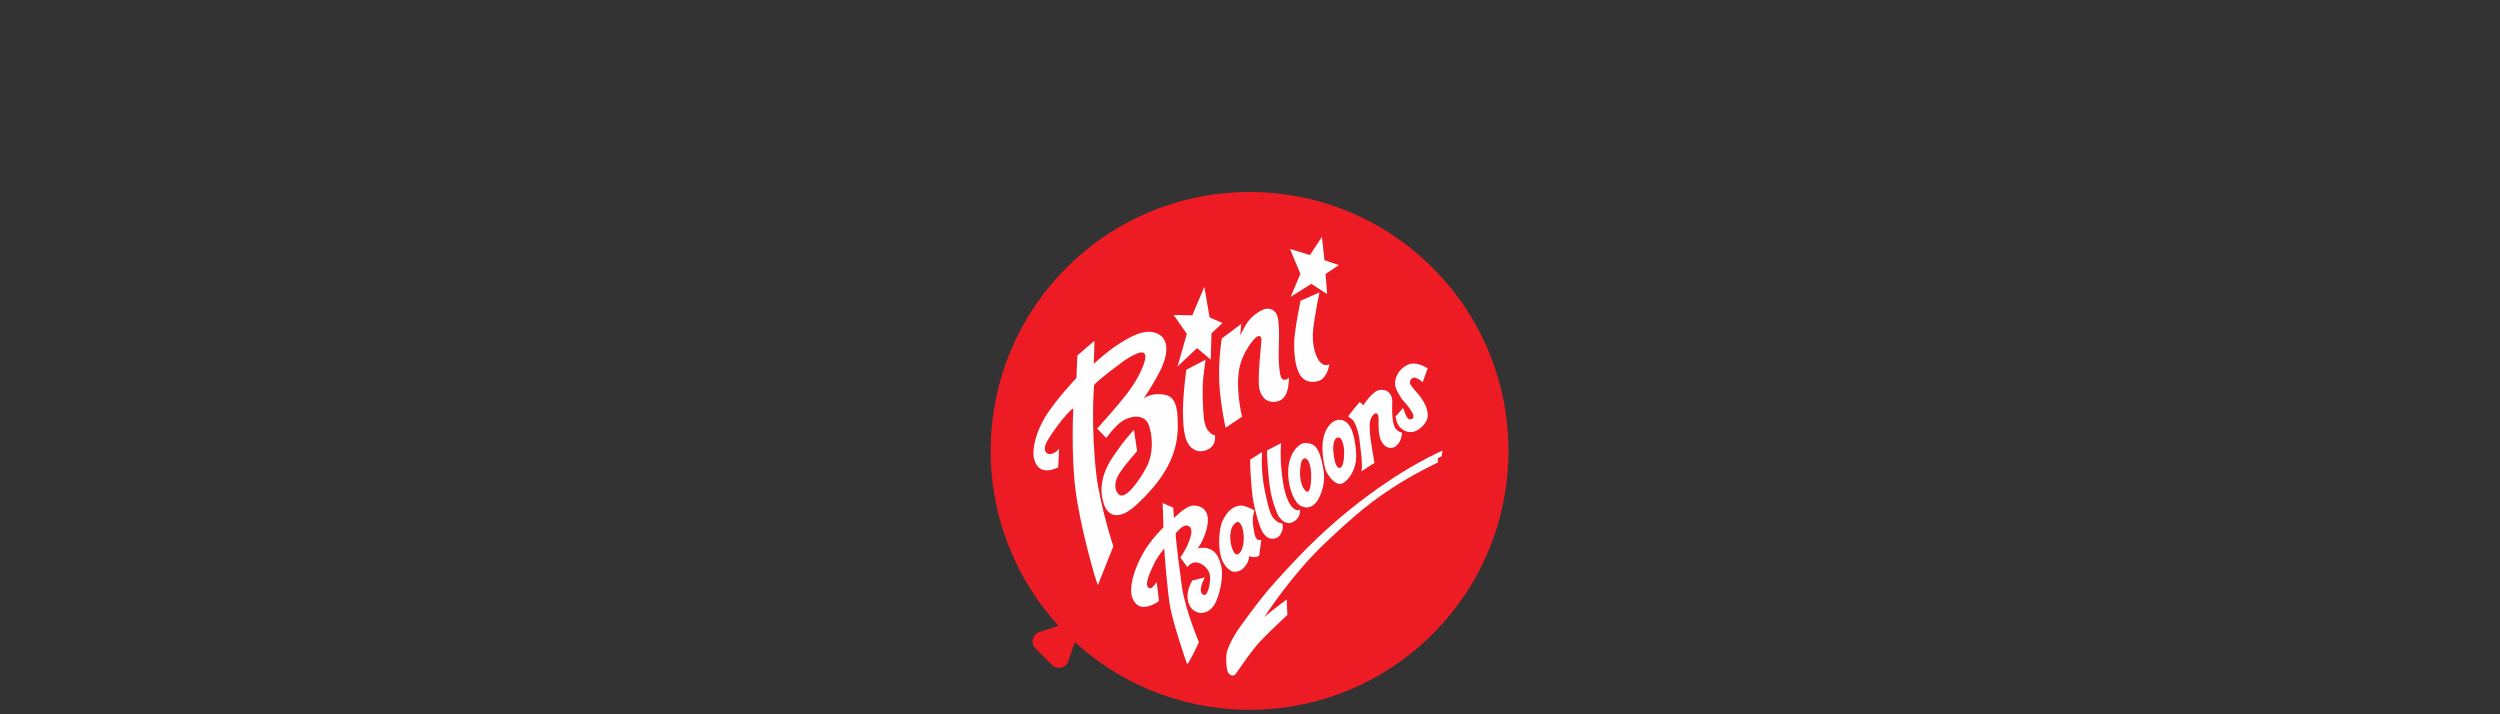 <svg version="1.0" preserveAspectRatio="xMidYMid meet" height="200" viewBox="0 0 525 150" zoomAndPan="magnify" width="700" xmlns:xlink="http://www.w3.org/1999/xlink" xmlns="http://www.w3.org/2000/svg"><rect x="0" y="0" width="525" height="150" fill="#333333" stroke="none"/><defs><clipPath id="f5dfc96a06"><path clip-rule="nonzero" d="M 208.031 40.312 L 316.781 40.312 L 316.781 149.062 L 208.031 149.062 Z M 208.031 40.312"></path></clipPath></defs><g clip-path="url(#f5dfc96a06)"><path fill-rule="nonzero" fill-opacity="1" d="M 300.855 56.242 C 279.621 35.004 245.191 35.004 223.957 56.242 C 203.301 76.898 202.742 110.039 222.273 131.375 L 218.227 132.762 C 216.789 133.258 216.367 135.086 217.441 136.16 L 220.938 139.656 C 222.012 140.73 223.84 140.309 224.332 138.871 L 225.723 134.824 C 247.059 154.355 280.199 153.797 300.855 133.141 C 322.09 111.902 322.09 77.477 300.855 56.242 Z M 300.855 56.242" fill="#ed1c24"></path></g><path fill-rule="nonzero" fill-opacity="1" d="M 226.246 74.66 L 226.047 79.371 C 226.047 79.371 222.188 83.469 220 86.766 C 217.254 90.902 216.715 94.773 217.152 96.355 C 217.812 98.75 219.238 98.82 220.156 98.758 C 221.07 98.699 222.215 98.152 222.215 98.152 L 222.402 94.203 C 222.402 94.203 221.902 95.051 220.793 95.316 C 219.684 95.582 219.062 94.598 219.629 93.191 C 220.195 91.781 224.137 86.352 225.398 85.766 C 225.398 85.766 224.887 94.785 225.824 102.613 C 226.762 110.445 230.094 121.965 230.555 122.871 L 233.793 114.746 C 233.793 114.746 230.977 106.098 230.219 99.562 C 229.098 89.906 229.68 81.281 229.789 80.84 C 229.898 80.398 235.852 75.719 237.426 74.887 C 239 74.055 240.137 73.574 240.477 74.523 C 240.82 75.473 239.543 78.547 237.613 81.379 C 235.684 84.215 230.398 89.996 230.398 89.996 L 232.316 91.984 C 232.316 91.984 234.168 89.309 235.938 88.273 C 237.707 87.234 240.41 86.934 241.262 89.309 C 242.113 91.68 242.238 95.383 240.711 98.207 C 239.18 101.031 236.504 104.754 235.141 103.957 C 234.336 103.484 233.527 101.68 235.23 99.184 C 236.73 96.988 238.797 94.742 238.797 94.742 L 238.137 90.297 C 238.137 90.297 236.359 92 233.703 95.938 C 232.258 98.078 230.395 101.824 231.84 105.945 C 232.711 108.426 234.988 109.355 238.578 106.07 C 244.652 100.504 247.254 95.41 247.332 89.805 C 247.402 84.758 246.605 83.109 244.086 82.809 C 241.566 82.508 240.176 83.672 240.176 83.672 C 240.176 83.672 242.074 80.902 243.547 78.031 C 245.457 74.297 245.43 71.258 243.215 70.129 C 240.48 68.738 237.172 70.828 234.777 72.355 C 232.379 73.887 229.676 76.41 229.676 76.41 C 229.676 76.41 229.867 72.109 229.816 71.594 C 229.816 71.594 226.949 74.008 226.246 74.66 Z M 226.246 74.66" fill="#fefefe"></path><path fill-rule="nonzero" fill-opacity="1" d="M 246.473 66.148 L 249.234 70.113 L 247.277 76.973 L 251.375 73.094 L 254.258 75.539 L 254.41 69.992 L 256.715 67.828 L 254.016 66.656 L 252.914 60.223 L 250.379 66.219 Z M 246.473 66.148" fill="#fefefe"></path><path fill-rule="nonzero" fill-opacity="1" d="M 249.125 77.648 C 249.125 77.648 248.367 82.984 248.422 86.871 C 248.473 90.387 248.82 92.781 250.184 93.992 C 251.191 94.887 252.398 95.023 253.691 94.371 C 255.531 93.441 255.141 91.422 255.141 91.422 C 255.141 91.422 253.219 91.168 252.832 87.965 C 252.629 86.297 252.41 81.934 252.707 79.039 C 252.848 77.641 253.184 75.523 253.184 75.523 Z M 249.125 77.648" fill="#fefefe"></path><path fill-rule="nonzero" fill-opacity="1" d="M 256.551 71.102 C 256.551 71.102 255.852 75.5 256.039 80.121 C 256.223 84.738 257.375 89.816 257.375 89.816 L 260.832 87.504 C 260.832 87.504 259.25 81.258 260.414 76.676 C 261.109 73.93 263.246 71.105 263.914 70.734 C 264.582 70.359 264.949 70.629 264.891 71.586 C 264.832 72.547 264.055 79.539 264.441 81.523 C 264.824 83.504 266.051 84.508 267.617 84.398 C 270.047 84.23 270.59 82.078 270.688 79.363 C 270.688 79.363 269.828 80.121 269.219 79.539 C 268.605 78.957 268.441 75.133 268.547 72.82 C 268.652 70.504 268.633 67.836 268.281 66.488 C 267.93 65.141 266.598 64.414 265.219 65.043 C 263.84 65.672 262.395 66.836 261.566 68.309 C 261.078 69.176 260.434 70.434 260.434 70.434 L 260.664 68.016 Z M 256.551 71.102" fill="#fefefe"></path><path fill-rule="nonzero" fill-opacity="1" d="M 273.121 63.145 C 273.121 63.145 271.727 69.641 271.766 72.504 C 271.812 76.199 272.469 78.859 274.074 79.801 C 275.137 80.43 276.621 80.188 277.309 79.82 C 278.711 79.066 279.07 76.953 279.207 76.473 C 279.207 76.473 278.371 77.082 277.371 76.199 C 276.371 75.316 275.422 72.492 275.754 69.273 C 276.086 66.051 277.09 61.41 277.09 61.41 Z M 273.121 63.145" fill="#fefefe"></path><path fill-rule="nonzero" fill-opacity="1" d="M 273.082 57.512 L 271.031 62.344 L 275.383 59.602 L 278.703 61.762 L 278.367 57.539 L 281.168 55.664 L 278.133 54.645 L 277.613 49.742 L 275.078 53.566 L 270.895 52.277 Z M 273.082 57.512" fill="#fefefe"></path><path fill-rule="nonzero" fill-opacity="1" d="M 244.148 105.645 C 244.148 105.645 244.348 110.488 244.309 110.77 C 244.309 110.77 241.488 113.43 239.816 116.59 C 238.141 119.746 237.457 122.438 237.543 124.301 C 237.621 125.984 238.715 127.477 240.109 127.457 C 241.504 127.438 243.023 126.578 243.391 126.168 L 242.902 122.23 C 242.902 122.23 242.078 123.5 241.633 123.527 C 241.188 123.551 240.938 123.324 240.867 122.73 C 240.754 121.84 241.809 119.441 242.516 118.066 C 243.227 116.688 244.484 115.172 244.484 115.172 C 244.484 115.172 245.102 124.27 245.789 127.75 C 246.473 131.23 249.094 139.039 249.281 139.418 C 249.469 139.801 251.777 134.879 251.777 134.879 C 251.777 134.879 249.027 128.363 248.219 123.383 C 248.043 122.277 246.805 112.59 246.887 112.027 C 246.887 112.027 248.16 110.324 249.141 110.348 C 249.699 110.359 250.309 110.848 250.172 111.91 C 249.867 114.344 247.879 117.055 247.879 117.055 L 249.324 119.102 C 249.324 119.102 250.156 117.941 251.281 118.102 C 252.406 118.27 253.941 119.344 254.086 120.953 C 254.227 122.566 253.785 123.887 253.461 124.52 C 253.207 125.027 252.707 125.125 252.348 124.578 C 252.004 124.047 252.199 123.027 252.559 122.223 C 252.727 121.855 253.012 121.25 253.012 121.25 L 250.422 121.891 C 250.422 121.891 249.574 123.129 249.402 124.688 C 249.277 125.852 249.555 127.684 251.102 128.438 C 252.648 129.195 254.199 128.352 255.07 126.91 C 255.941 125.469 257.016 121.461 256.492 119.016 C 255.812 115.871 254.453 115.457 253.656 115.164 C 252.859 114.871 251.516 115.133 251.516 115.133 C 251.516 115.133 252.629 113.852 253.371 111.184 C 254.09 108.602 253.441 106.957 251.984 106.418 C 250.719 105.949 249.926 106.172 248.91 106.805 C 247.98 107.387 246.535 108.77 246.535 108.77 L 246.375 106.586 Z M 244.148 105.645" fill="#fefefe"></path><path fill-rule="nonzero" fill-opacity="1" d="M 260.613 110.184 C 261.215 111.16 261.27 113.172 261.117 114.121 C 260.914 115.395 260.43 116.465 259.676 116.43 C 259 116.402 258.277 114.219 258.359 112.594 C 258.441 110.973 258.844 110.242 259.547 109.742 C 259.805 109.559 260.156 109.441 260.613 110.184 Z M 260.641 106.168 C 258.914 106.199 257.695 107.438 256.785 109.273 C 255.879 111.105 255.852 114.793 256.344 116.719 C 256.836 118.648 258.215 120.234 259.48 120.07 C 260.98 119.875 261.43 118.961 261.844 118.383 C 262.262 117.801 262.32 116.793 262.32 116.793 C 262.32 116.793 262.551 116.879 263.047 116.973 C 263.172 116.996 263.906 117.055 264.434 116.684 L 264.875 113.367 C 264.484 113.441 263.988 113.523 263.672 112.816 C 263.355 112.105 262.938 109.57 263.137 108.41 C 263.305 107.434 263.43 107.191 263.43 107.191 C 263.43 107.191 261.59 106.148 260.641 106.168 Z M 260.641 106.168" fill="#fefefe"></path><path fill-rule="nonzero" fill-opacity="1" d="M 269.266 109.898 C 269.266 109.898 267.527 109.926 266.668 107.348 C 266.164 105.844 265.336 102.387 265.082 99.344 C 264.922 97.438 265 95.324 265.035 94.934 L 262.531 96.523 C 262.469 97.418 262.754 102.684 263.16 105.062 C 263.566 107.441 264.57 110.965 265.242 111.895 C 265.66 112.473 266.062 112.941 266.812 113.098 C 267.309 113.199 267.68 113.094 267.68 113.094 C 268.387 112.914 268.832 112.539 269.191 111.633 C 269.578 110.652 269.266 109.898 269.266 109.898 Z M 269.266 109.898" fill="#fefefe"></path><path fill-rule="nonzero" fill-opacity="1" d="M 266.059 94.605 C 266.035 95.223 266.293 100.293 266.855 103.383 C 267.203 105.273 268.109 107.898 268.641 108.59 C 269.242 109.379 269.633 109.629 270.324 109.82 C 270.727 109.93 271.297 109.797 271.781 109.48 C 272.051 109.305 272.711 108.887 272.969 107.746 C 273.051 107.383 272.926 106.957 272.926 106.957 C 272.926 106.957 272.656 107.426 271.844 106.914 C 270.785 106.246 269.926 104.18 269.512 101.738 C 268.613 96.457 269.047 93.051 269.047 93.051 Z M 266.059 94.605" fill="#fefefe"></path><path fill-rule="nonzero" fill-opacity="1" d="M 275.273 98.66 C 275.469 100.215 275.27 102.043 275.078 102.613 C 274.883 103.18 274.586 103.441 274.211 103.105 C 273.379 102.363 273.156 101.137 273.055 100.266 C 272.902 98.969 273.121 97.328 273.324 96.902 C 273.434 96.664 273.727 96.098 274.184 96.297 C 274.641 96.496 275.082 97.109 275.273 98.66 Z M 275.191 93.176 C 273.664 92.754 273.078 93.285 272.543 93.762 C 271.25 94.914 270.324 97.172 270.531 100.008 C 270.734 102.844 271.832 105.633 273.262 106.281 C 274.691 106.93 275.551 106.328 276.242 105.676 C 276.934 105.027 278.504 101.984 277.941 98.723 C 277.379 95.457 276.723 93.594 275.191 93.176 Z M 275.191 93.176" fill="#fefefe"></path><path fill-rule="nonzero" fill-opacity="1" d="M 281.613 92.164 C 281.914 92.539 282.254 93.637 282.273 94.758 C 282.305 96.336 282.066 98.254 281.32 98.266 C 280.457 98.277 280.184 96.316 280.051 95.316 C 279.859 93.883 280.012 92.82 280.441 92.172 C 280.707 91.77 281.312 91.789 281.613 92.164 Z M 282.117 88.312 C 280.129 87.574 278.078 89.633 277.754 93.039 C 277.613 94.496 277.848 98 278.762 99.461 C 279.676 100.918 280.848 101.973 281.883 101.527 C 282.922 101.082 284.977 98.797 284.797 95.344 C 284.613 91.895 283.84 88.953 282.117 88.312 Z M 282.117 88.312" fill="#fefefe"></path><path fill-rule="nonzero" fill-opacity="1" d="M 283.098 87.445 C 283.098 87.445 284.074 88.059 284.383 88.613 C 284.809 89.383 285.367 91.07 285.492 92.348 C 285.613 93.625 286.355 98.445 285.828 99.031 C 285.828 99.031 286.832 98.348 287.32 98.047 C 287.805 97.738 288.633 97.207 288.633 97.207 C 288.633 97.207 287.746 92.062 287.699 91.172 C 287.652 90.281 287.488 88.793 287.891 87.902 C 288.188 87.238 288.641 86.625 289.145 86.855 C 289.434 86.984 289.527 87.727 289.504 88.344 C 289.48 88.957 289.422 91.363 290.062 92.605 C 290.59 93.633 291.297 94.066 292.059 94.055 C 292.848 94.039 293.188 93.668 293.613 93.203 C 294.367 92.379 294.438 90.871 294.438 90.871 C 294.438 90.871 293.312 90.629 292.867 89.672 C 292.23 88.305 292.332 85.461 292.375 84.562 C 292.438 83.238 291.879 82.473 291.246 82.113 C 290.613 81.758 289.461 81.762 288.805 82.27 C 287.984 82.902 287.145 83.781 286.27 85.145 C 286.27 85.145 285.98 84.613 285.469 84.473 C 285.469 84.473 283.613 86.707 283.098 87.445 Z M 283.098 87.445" fill="#fefefe"></path><path fill-rule="nonzero" fill-opacity="1" d="M 294.117 77.695 C 293.379 78.516 292.805 79.715 293.004 80.996 C 293.117 81.73 293.984 83.422 294.809 84.27 C 295.637 85.121 296.551 86.52 296.746 87.012 C 296.938 87.504 296.742 87.961 296.465 88.031 C 296.188 88.102 295.824 88.145 295.461 87.605 C 295.098 87.066 294.664 85.668 294.664 85.668 L 293.086 87.426 C 293.086 87.426 293.16 88.992 294.156 89.887 C 295.152 90.785 296.527 91.164 297.973 90.129 C 299.738 88.855 299.906 87.574 299.805 86.793 C 299.688 85.91 299.387 84.688 297.863 82.82 C 297.164 81.965 295.988 80.816 296.07 80.254 C 296.152 79.691 296.508 79.375 296.895 79.301 C 297.281 79.223 298.371 79.781 298.734 80.32 L 299.809 77.359 C 299.809 77.359 297.992 76.086 296.289 76.395 C 295.273 76.582 294.383 77.402 294.117 77.695 Z M 294.117 77.695" fill="#fefefe"></path><path fill-rule="nonzero" fill-opacity="1" d="M 259.949 132.301 C 258.961 133.785 258.23 135.238 257.77 136.465 C 257.309 137.691 257.531 140.391 257.828 141.074 C 258.125 141.758 258.949 142.184 259.457 141.57 C 259.965 140.957 262.539 136.926 264.656 134.68 C 266.77 132.43 270.344 129.145 270.344 129.145 L 270.219 125.895 C 270.219 125.895 267.68 127.75 266.699 128.578 C 265.715 129.406 265.496 129.59 265.496 129.59 C 265.496 129.59 271.191 120.777 278.027 114.277 C 284.863 107.781 288.09 105.266 292.539 102.355 C 296.992 99.449 302 97.098 302 97.098 L 301.926 96.23 C 301.926 96.23 302.508 95.926 302.77 95.797 L 302.922 94.645 C 302.922 94.645 294.68 97.996 283.484 106.992 C 276.422 112.672 271.66 117.973 267.973 122.008 C 264.285 126.043 259.949 132.301 259.949 132.301 Z M 259.949 132.301" fill="#fefefe"></path></svg>